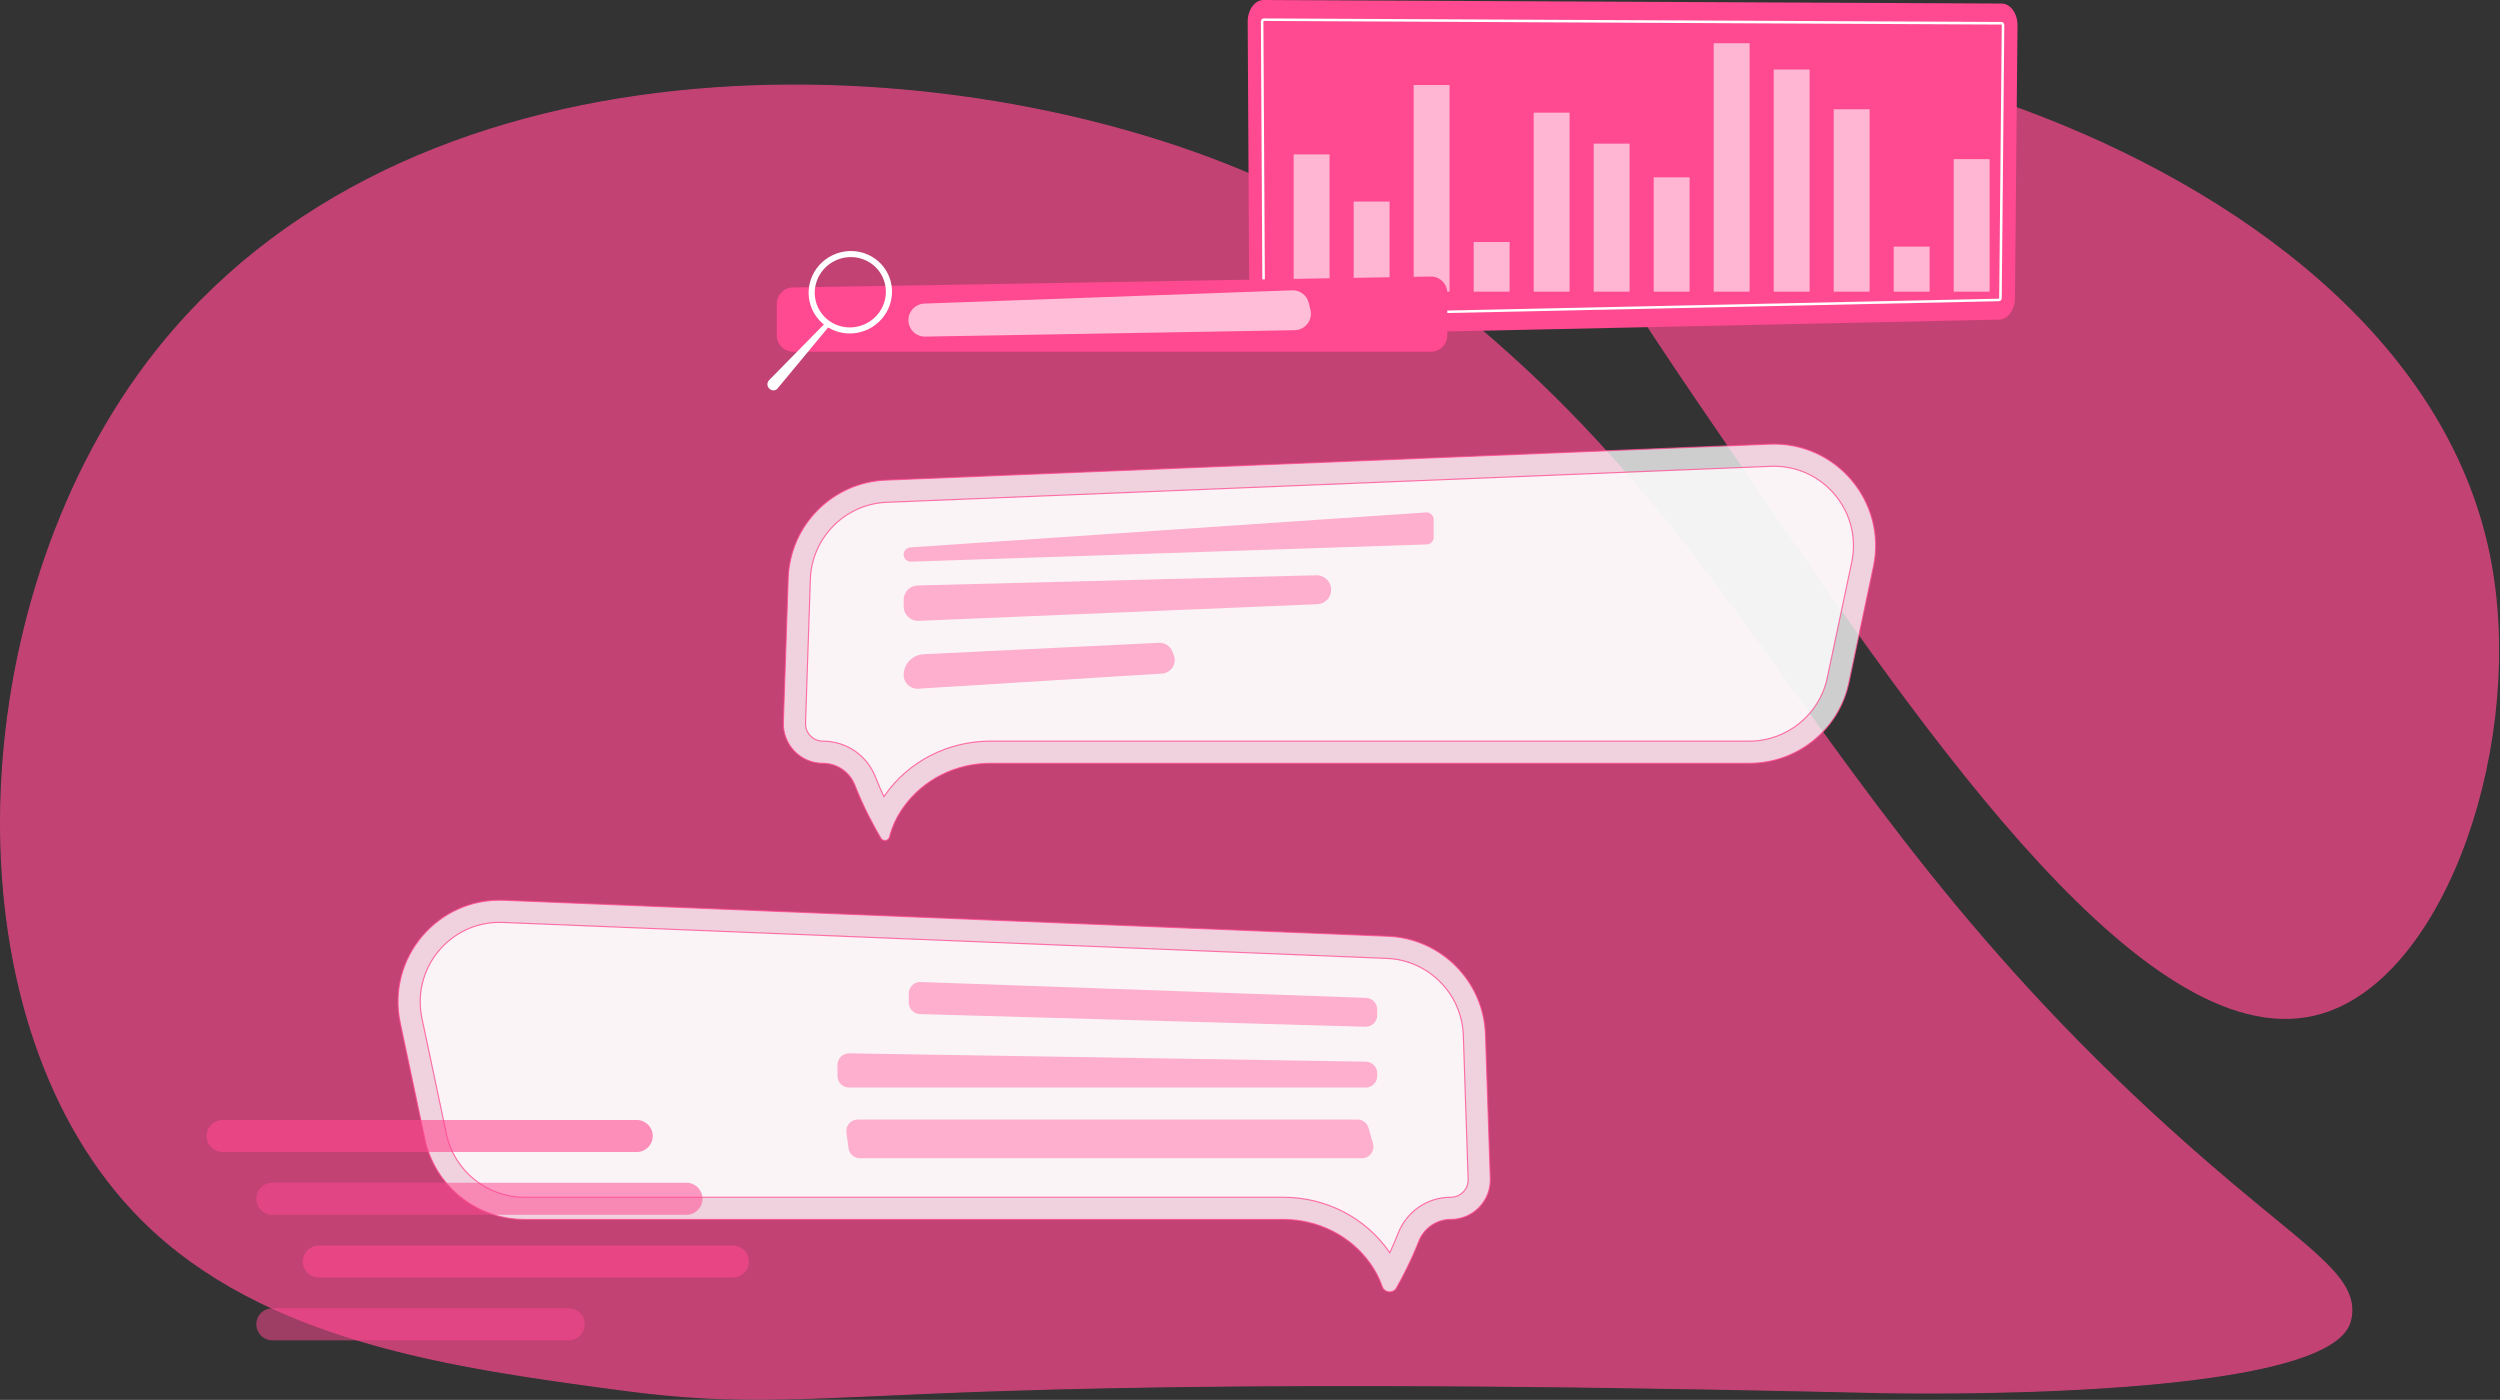 <svg xmlns="http://www.w3.org/2000/svg" width="2152" height="1205" viewBox="0 0 2152 1205" fill="none">
  <rect x="0" y="0" width="2152" height="1205" fill="#333333" stroke="none"/>
  <g clip-path="url(#clip0_6698_798)">
    <g opacity="0.7">
      <path d="M1342.67 79.87C1311.66 127.98 1376.95 223.21 1506.73 412.52C1659.5 635.37 1852.28 916.58 1998.9 872.49C2106.82 840.04 2175.19 635.71 2143.43 478.23C2067.74 103.06 1417.62 -36.41 1342.67 79.87Z" fill="#FF4990"></path>
      <path d="M2024.03 1132.99C2024.03 1132.99 2023.57 1135.78 2022.7 1138.52C2000.72 1207.28 1620.98 1198.74 1620.98 1198.74C1467.82 1195.29 1133.39 1187.77 857.01 1197.09C693.5 1202.6 642.62 1210.9 533.38 1196.22C391.34 1177.14 227.25 1155.09 122.06 1049.86C-44.35 883.381 -34.44 537.601 118.54 323.401C331.03 25.861 784.45 33.731 1056.77 142.011C1084.81 153.161 1107.4 163.751 1129.23 177.511C1518.39 422.721 1519.78 680.581 1922.08 1019.56C1992.49 1078.89 2028.49 1100.98 2024.03 1132.99Z" fill="#FF4990" stroke="#FF4990" stroke-miterlimit="10"></path>
    </g>
    <path d="M1723.04 3.05L1087.82 0C1080.16 -0.07 1073.95 8.4 1074.01 18.82L1075.42 270.14C1075.48 280.62 1081.86 288.98 1089.56 288.66L1721.15 275.13C1728.5 274.83 1734.36 266.71 1734.46 256.7L1736.67 21.96C1736.77 11.6 1730.65 3.12 1723.04 3.05Z" fill="#FF4990"></path>
    <path d="M1089.15 272.81C1087.82 272.81 1086.78 271.58 1086.78 270.01L1085.37 18.69C1085.37 17.98 1085.56 17.33 1085.95 16.81C1086.4 16.19 1087.03 15.85 1087.74 15.85L1722.96 18.9C1723.66 18.9 1724.29 19.25 1724.74 19.87C1725.12 20.39 1725.31 21.04 1725.31 21.75L1723.1 256.49C1723.08 258.03 1722.11 259.22 1720.82 259.28H1720.8L1089.16 272.81H1089.15ZM1087.73 18.03C1087.59 18.24 1087.54 18.43 1087.54 18.68L1088.95 270C1088.95 270.4 1089.12 270.62 1089.18 270.65L1720.69 257.11C1720.76 257.06 1720.9 256.84 1720.91 256.47L1723.12 21.73C1723.12 21.49 1723.07 21.29 1722.96 21.15L1087.73 18.02V18.03Z" fill="white"></path>
    <g opacity="0.6">
      <path d="M1144.49 132.92H1113.58V251.05H1144.49V132.92Z" fill="white"></path>
      <path d="M1196.14 173.521H1165.23V251.051H1196.14V173.521Z" fill="white"></path>
      <path d="M1247.79 73.182H1216.88V251.052H1247.79V73.182Z" fill="white"></path>
      <path d="M1299.45 208.32H1268.54V251.05H1299.45V208.32Z" fill="white"></path>
      <path d="M1351.1 96.961H1320.19V251.051H1351.1V96.961Z" fill="white"></path>
      <path d="M1402.75 123.641H1371.84V251.051H1402.75V123.641Z" fill="white"></path>
      <path d="M1454.4 152.641H1423.49V251.051H1454.4V152.641Z" fill="white"></path>
      <path d="M1506.06 37.221H1475.15V251.051H1506.06V37.221Z" fill="white"></path>
      <path d="M1557.71 59.84H1526.8V251.05H1557.71V59.84Z" fill="white"></path>
      <path d="M1609.36 94.061H1578.45V251.051H1609.36V94.061Z" fill="white"></path>
      <path d="M1661.01 212.281H1630.1V251.041H1661.01V212.281Z" fill="white"></path>
      <path d="M1712.66 136.98H1681.75V251.05H1712.66V136.98Z" fill="white"></path>
    </g>
    <path opacity="0.76" d="M762.41 413.301L1523.43 382.321C1580.49 380.001 1624.47 432.051 1612.63 487.921L1591.52 587.641C1582.95 628.101 1547.24 657.051 1505.88 657.051H852.58C822.8 657.051 794.41 671.031 777.36 695.441C772.12 702.941 768.02 711.261 765.75 720.421C764.86 724.001 760.11 724.711 758.25 721.531C752.39 711.571 743.18 694.711 735.95 676.061C731.52 664.641 720.61 657.041 708.36 657.041C689.11 657.041 673.69 641.091 674.33 621.851L678.49 497.831C680.02 452.031 716.63 415.161 762.42 413.291L762.41 413.301Z" fill="white" stroke="#FF4990" stroke-miterlimit="10"></path>
    <path opacity="0.76" d="M760.87 685.74C758.4 680.49 755.96 674.92 753.74 669.17C746.39 650.21 728.57 637.97 708.35 637.97C704.26 637.97 700.44 636.35 697.6 633.41C694.76 630.47 693.27 626.6 693.4 622.51L697.56 498.49C698.75 462.87 727.58 433.84 763.19 432.39L1524.21 401.41C1525.18 401.37 1526.15 401.35 1527.11 401.35C1547.78 401.35 1567.13 410.6 1580.19 426.72C1593.24 442.82 1598.26 463.69 1593.96 483.99L1572.85 583.7C1566.19 615.15 1538.03 637.97 1505.88 637.97H852.58C816.04 637.97 782.07 655.37 761.71 684.52C761.43 684.92 761.15 685.33 760.87 685.74Z" fill="white" stroke="#FF4990" stroke-miterlimit="10"></path>
    <path opacity="0.4" d="M783.61 471.19L1227.52 441.09C1231.08 440.85 1234.1 443.67 1234.1 447.24V462.48C1234.1 465.81 1231.46 468.53 1228.14 468.64L784.23 483.49C780.75 483.61 777.86 480.81 777.86 477.33C777.86 474.08 780.37 471.4 783.61 471.18V471.19Z" fill="#FF4990"></path>
    <path opacity="0.4" d="M777.86 516.399V521.979C777.86 529.069 783.76 534.719 790.84 534.429L1133.95 520.109C1140.62 519.829 1145.89 514.339 1145.89 507.659C1145.89 500.649 1140.12 495.029 1133.11 495.199L790 503.939C783.24 504.109 777.86 509.639 777.86 516.389V516.399Z" fill="#FF4990"></path>
    <path opacity="0.4" d="M777.86 581.09C777.86 587.88 783.59 593.27 790.37 592.85L1000.15 579.83C1008.18 579.33 1013.36 571.11 1010.34 563.65L1009.13 560.66C1007.25 556.02 1002.64 553.08 997.64 553.32L794.94 563.17C785.38 563.63 777.86 571.52 777.86 581.1V581.09Z" fill="#FF4990"></path>
    <path d="M682.56 247.41C761.4 246.25 1151.39 239.42 1231.44 238.02C1239.34 237.88 1245.81 244.25 1245.81 252.15V288.66C1245.81 296.46 1239.49 302.79 1231.68 302.79H682.78C674.98 302.79 668.65 296.46 668.65 288.66V261.54C668.65 253.82 674.84 247.53 682.56 247.41Z" fill="#FF4990"></path>
    <path opacity="0.64" d="M781.96 275.53C781.96 283.48 788.48 289.88 796.42 289.75L1114.47 284.23C1123.59 284.07 1130.2 275.49 1128.03 266.63L1126.58 260.73C1124.98 254.18 1118.99 249.66 1112.26 249.91L795.66 261.33C788.01 261.61 781.96 267.89 781.96 275.54V275.53Z" fill="white"></path>
    <path d="M710.93 277.51L662.03 327.29C659.98 329.38 660.14 332.77 662.38 334.65L662.75 334.96C664.73 336.62 667.69 336.36 669.34 334.37L714.11 280.37L710.92 277.52L710.93 277.51Z" fill="white"></path>
    <path d="M716.72 219.651C698.77 228.221 691.04 249.451 699.45 267.081C707.86 284.711 729.24 292.051 747.19 283.491C765.14 274.921 772.87 253.691 764.46 236.061C756.05 218.431 734.67 211.091 716.72 219.661V219.651ZM744.95 278.801C729.63 286.111 711.4 279.841 704.23 264.801C697.05 249.761 703.65 231.651 718.96 224.341C734.27 217.031 752.51 223.301 759.68 238.341C766.86 253.381 760.26 271.491 744.95 278.801Z" fill="white"></path>
    <path opacity="0.76" d="M1194.77 805.93L433.75 774.95C376.69 772.63 332.71 824.68 344.55 880.55L365.66 980.27C374.23 1020.73 409.94 1049.68 451.3 1049.68H1104.59C1134.37 1049.68 1162.76 1063.66 1179.81 1088.07C1183.95 1094 1187.38 1100.44 1189.76 1107.41C1191.67 1113 1199.23 1113.75 1202.12 1108.6C1207.81 1098.5 1215.2 1084.21 1221.23 1068.69C1225.66 1057.27 1236.57 1049.67 1248.82 1049.67C1268.07 1049.67 1283.49 1033.72 1282.85 1014.48L1278.69 890.46C1277.15 844.65 1240.55 807.79 1194.76 805.92L1194.77 805.93Z" fill="white" stroke="#FF4990" stroke-miterlimit="10"></path>
    <path opacity="0.76" d="M1195.46 1077.14C1175.11 1047.99 1141.14 1030.59 1104.59 1030.59H451.3C419.15 1030.59 390.99 1007.77 384.33 976.321L363.22 876.601C358.92 856.311 363.94 835.441 376.99 819.341C390.06 803.211 409.4 793.971 430.07 793.971C431.03 793.971 432 793.991 432.97 794.031L1193.99 825.011C1229.6 826.461 1258.43 855.491 1259.62 891.111L1263.78 1015.13C1263.92 1019.22 1262.43 1023.09 1259.58 1026.03C1256.74 1028.97 1252.92 1030.59 1248.83 1030.59C1228.61 1030.59 1210.8 1042.84 1203.44 1061.79C1201.21 1067.55 1198.75 1073.15 1196.3 1078.35C1196.03 1077.94 1195.75 1077.54 1195.46 1077.13V1077.14Z" fill="white" stroke="#FF4990" stroke-miterlimit="10"></path>
    <path opacity="0.4" d="M792.53 845.3L1175.93 858.96C1181.27 859.15 1185.51 863.54 1185.51 868.89V873.9C1185.51 879.5 1180.89 883.99 1175.3 883.83L791.9 872.94C786.53 872.79 782.25 868.39 782.25 863.01V855.22C782.25 849.6 786.92 845.09 792.54 845.29L792.53 845.3Z" fill="#FF4990"></path>
    <path opacity="0.4" d="M720.9 916.64V926.23C720.9 931.71 725.35 936.16 730.83 936.16H1175.58C1181.06 936.16 1185.51 931.71 1185.51 926.23V923.81C1185.51 918.39 1181.16 913.97 1175.74 913.88L730.99 906.71C725.44 906.62 720.9 911.09 720.9 916.64Z" fill="#FF4990"></path>
    <path opacity="0.4" d="M738.44 963.67C732.43 963.67 727.8 968.96 728.6 974.91L730.39 988.4C731.05 993.34 735.26 997.02 740.23 997.02H1172.33C1178.93 997.02 1183.69 990.7 1181.88 984.36L1178.02 970.87C1176.8 966.61 1172.9 963.67 1168.47 963.67H738.43H738.44Z" fill="#FF4990"></path>
    <path opacity="0.6" d="M548.09 991.66H191.6C183.98 991.66 177.81 985.48 177.81 977.87C177.81 970.25 183.99 964.08 191.6 964.08H548.09C555.71 964.08 561.88 970.26 561.88 977.87C561.88 985.49 555.7 991.66 548.09 991.66Z" fill="#FF4990"></path>
    <path opacity="0.53" d="M590.92 1045.69H234.43C226.81 1045.69 220.63 1039.51 220.63 1031.89C220.63 1024.27 226.81 1018.1 234.43 1018.1H590.92C598.54 1018.1 604.71 1024.28 604.71 1031.89C604.71 1039.51 598.53 1045.69 590.92 1045.69Z" fill="#FF4990"></path>
    <path opacity="0.53" d="M489.55 1153.76H234.43C226.81 1153.76 220.63 1147.58 220.63 1139.97C220.63 1132.35 226.81 1126.18 234.43 1126.18H489.55C497.17 1126.18 503.34 1132.36 503.34 1139.97C503.34 1147.59 497.16 1153.76 489.55 1153.76Z" fill="#FF4990"></path>
    <path opacity="0.6" d="M630.9 1099.73H274.41C266.79 1099.73 260.62 1093.55 260.62 1085.94C260.62 1078.32 266.8 1072.15 274.41 1072.15H630.9C638.52 1072.15 644.69 1078.33 644.69 1085.94C644.69 1093.56 638.51 1099.73 630.9 1099.73Z" fill="#FF4990"></path>
  </g>
  <defs>
    <clipPath id="clip0_6698_798">
      <rect width="2151.24" height="1204.96" fill="white"></rect>
    </clipPath>
  </defs>
</svg>
